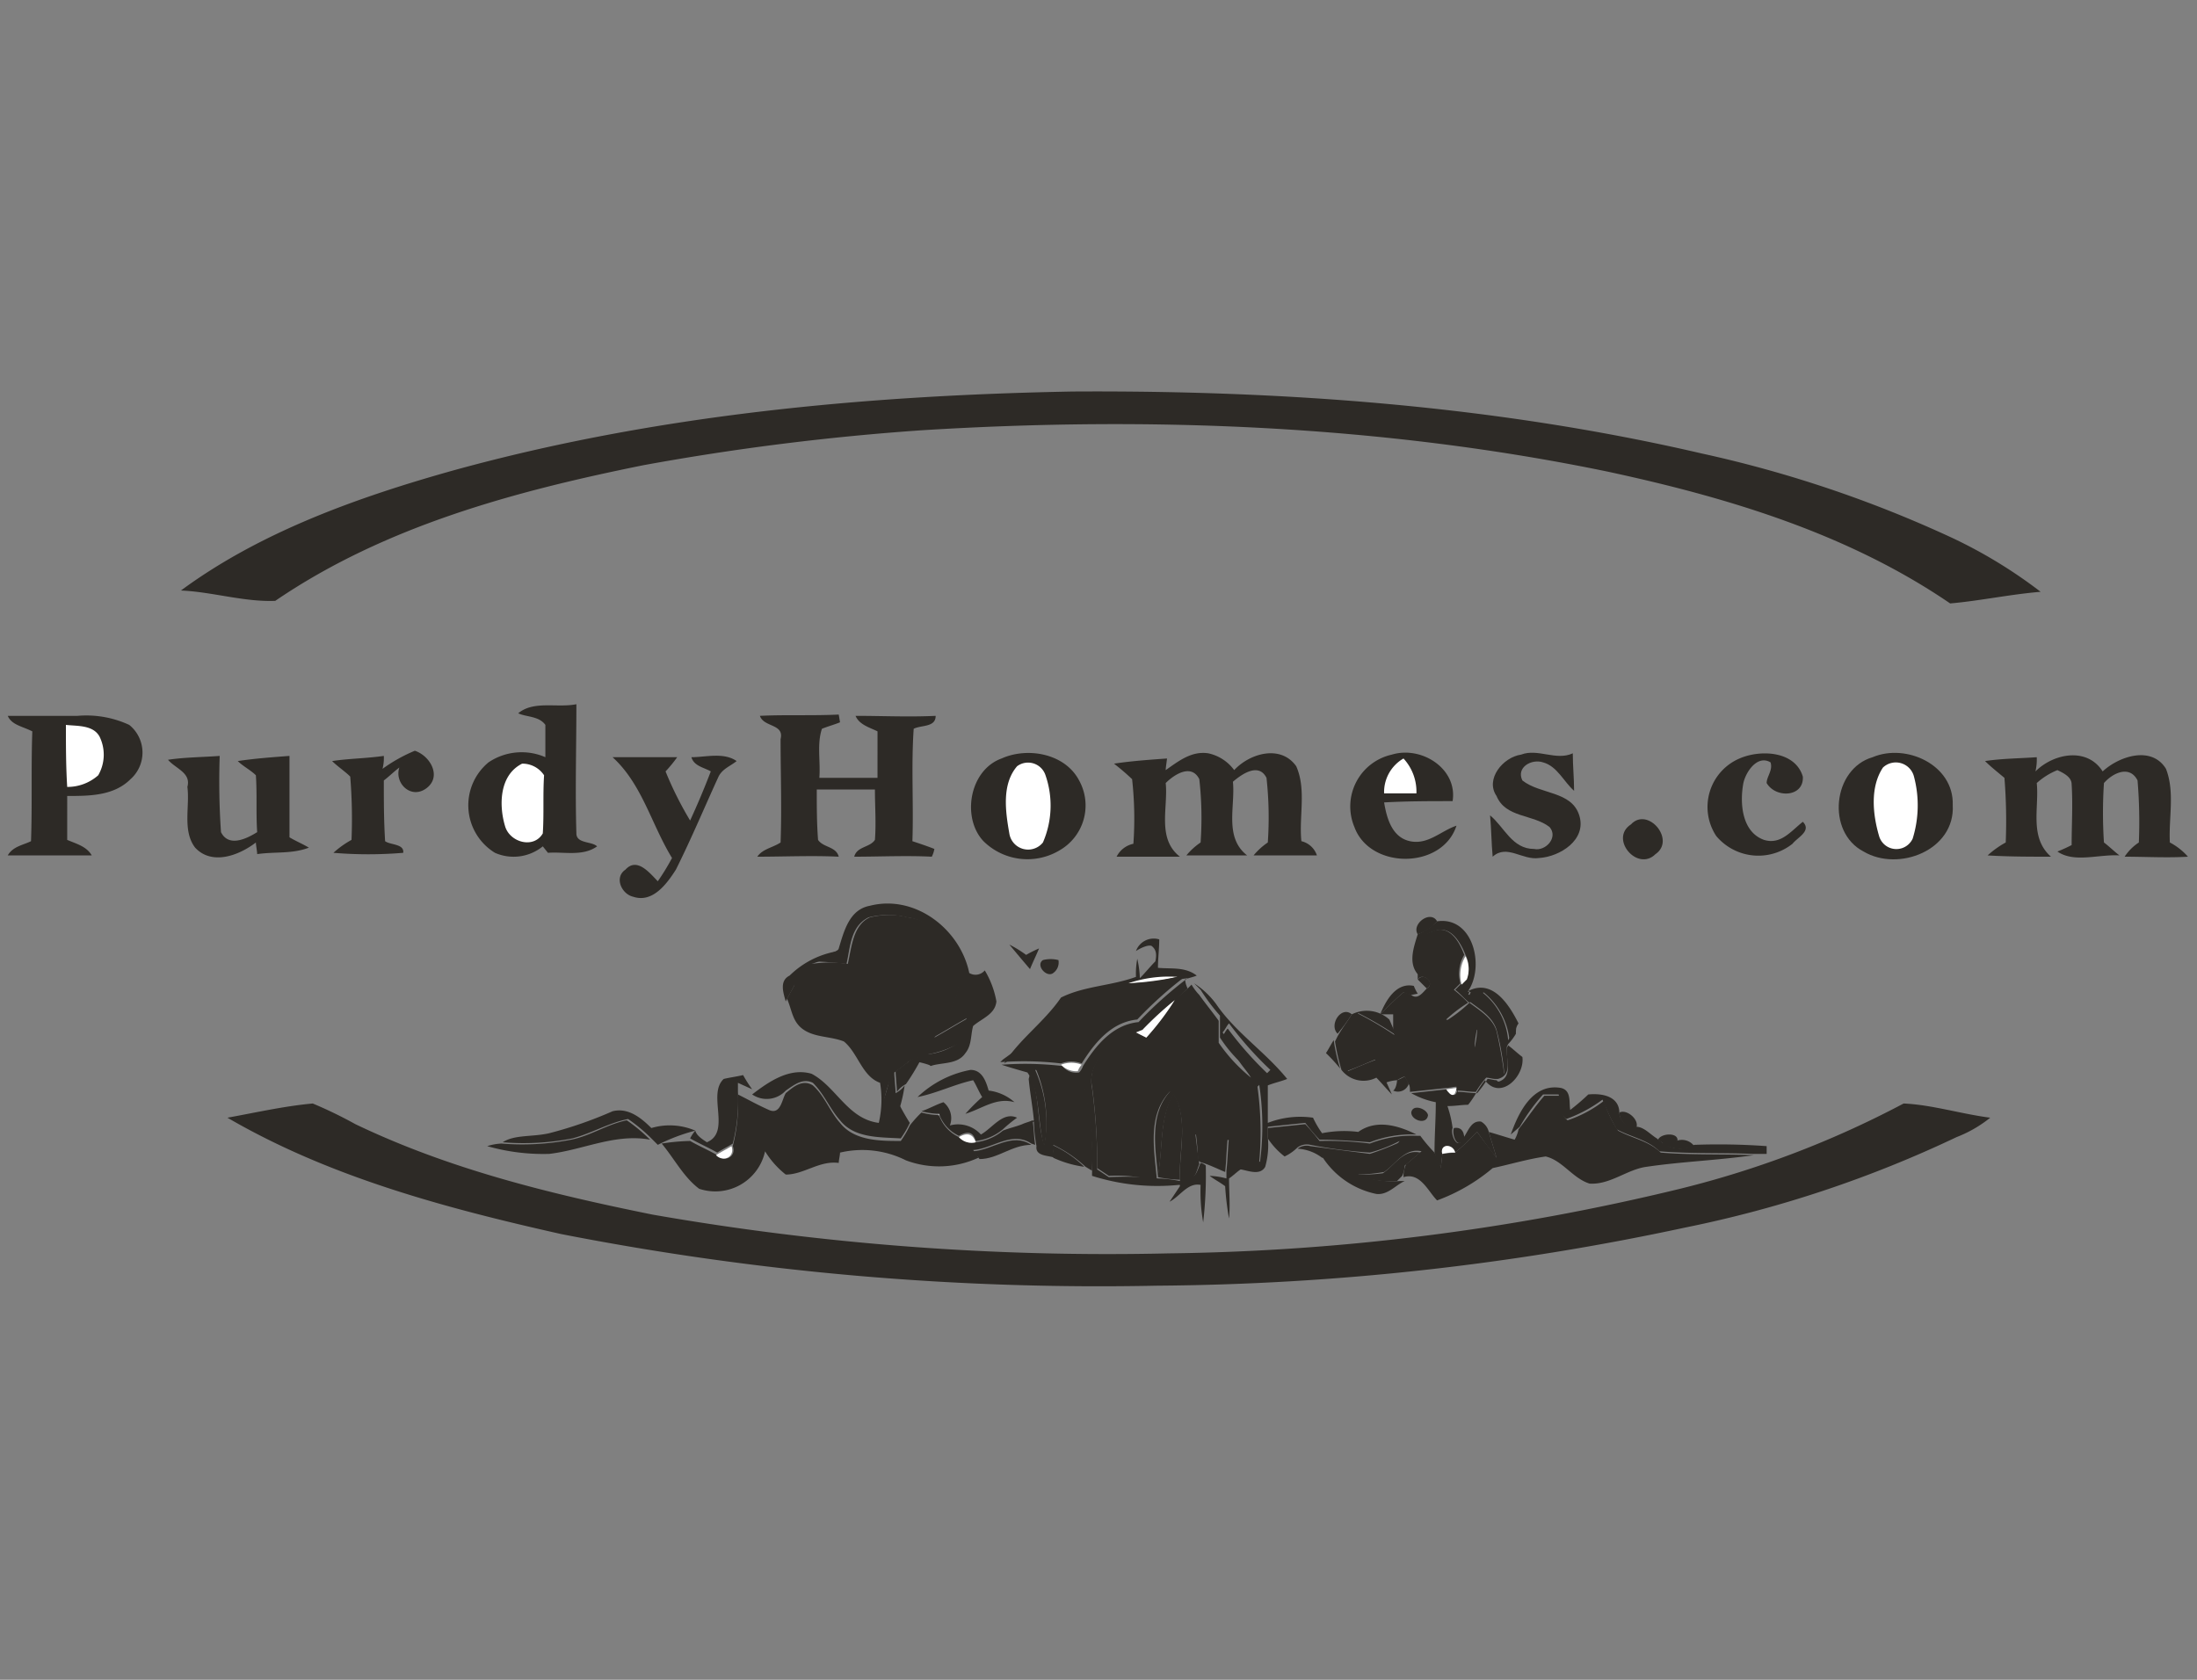 <svg id="Layer_1" data-name="Layer 1" xmlns="http://www.w3.org/2000/svg" viewBox="0 0 170 130"><rect x="0" y="0" width="170" height="130" fill="#808080" stroke="none"/><defs><style>.cls-1{fill:#2d2a26;}.cls-2{fill:#fff;}</style></defs><title>Artboard 1</title><path class="cls-1" d="M35.1,36.4c15.6-4.3,31.8-5.8,47.9-6.1,16.3-.1,32.8,1.1,48.7,4.8A93.29,93.29,0,0,1,151,41.6a37.41,37.41,0,0,1,6.9,4.2c-2.4.2-4.7.7-7,.9-7.9-5.4-17.2-8.2-26.5-10.2C107,32.9,89,32.2,71.3,33.3A194.28,194.28,0,0,0,49.8,36c-9.9,2-20,4.7-28.5,10.5-2.4.1-4.9-.7-7.3-.8C20.1,41.2,27.6,38.5,35.1,36.4Z"/><path class="cls-1" d="M40.1,55.2c1.2-1,3-.4,4.5-.7,0,3.3-.1,6.7,0,10,0,.8,1.2.6,1.6,1-1.1.8-2.6.4-3.8.5l-.4-.5a3.58,3.58,0,0,1-3.7.5,4.31,4.31,0,0,1-.5-7,4.59,4.59,0,0,1,4.4-.4V56.1C41.7,55.4,40.7,55.5,40.1,55.2Z"/><path class="cls-1" d="M.6,55.4H6a7.91,7.91,0,0,1,4,.7,2.75,2.75,0,0,1,.1,4.2c-1.3,1.3-3.2,1.3-4.9,1.3V65c.7.3,1.5.5,1.9,1.2H.6c.4-.7,1.2-.8,1.8-1.1.1-2.8,0-5.7.1-8.5C1.7,56.2.9,56.1.6,55.4Z"/><path class="cls-1" d="M58.8,55.4c2-.1,4,0,6.1-.1l.1.6c-.5.2-.9.3-1.4.5-.4,1.2-.1,2.5-.2,3.8h4.5V56.6c-.6-.3-1.4-.5-1.7-1.2,2.1,0,4.1.1,6.2,0,0,.9-1.1.7-1.7,1-.2,2.9,0,5.8-.1,8.7.6.2,1.2.4,1.7.6a2.07,2.07,0,0,1-.2.6c-2-.1-4,0-6,0,.2-.8,1.2-.7,1.6-1.3.1-1.3,0-2.6,0-3.9H63.2c0,1.3,0,2.6.1,3.9.4.6,1.4.5,1.6,1.3-2.1-.1-4.2,0-6.3,0,.4-.6,1.2-.7,1.8-1.1.1-2.7,0-5.3,0-8C60.7,56,59.1,56.3,58.8,55.4Z"/><path class="cls-2" d="M5.1,56.1c.9.1,2.1,0,2.6.9a3.18,3.18,0,0,1-.1,3,3.58,3.58,0,0,1-2.4.9C5.1,59.3,5.1,57.7,5.1,56.1Z"/><path class="cls-1" d="M117.7,58.4c1.3-.5,2.7.5,4-.1,0,1,.1,1.9.1,2.9-.8-.7-1.3-1.9-2.4-2.2-.9-.3-2.1.4-1.6,1.4,1.4,1.1,3.8.8,4.4,2.7s-1.5,3.2-3.1,3.3c-1.3.2-2.5-1.1-3.6-.1-.1-1.1-.1-2.1-.2-3.2,1.1.9,1.7,2.6,3.4,2.6.9.2,1.9-.9,1.2-1.7-1.3-1-3.4-.7-4.1-2.4C114.9,60.3,116.3,58.6,117.7,58.4Z"/><path class="cls-1" d="M18.4,58.9c1.3-.2,2.7-.3,4-.4v6.3c.5.3,1,.5,1.5.8-1.3.5-2.6.3-4,.5,0-.2-.1-.7-.1-.9-1.3,1-3.4,1.8-4.7.4-1-1.3-.4-3.2-.6-4.7.3-1.1-.9-1.4-1.5-2.1,1.3-.2,2.7-.2,4-.3a57.58,57.58,0,0,0,.1,5.9c.6,1.2,2,.5,2.8,0-.1-1.5,0-2.9-.1-4.4C19.4,59.6,18.8,59.3,18.4,58.9Z"/><path class="cls-1" d="M25.7,58.9c1.3-.2,2.6-.2,4-.4a3.4,3.4,0,0,1-.1,1,12.29,12.29,0,0,1,2.5-1.4c1.2.4,2.1,2,.9,2.9s-2.5-.4-2.1-1.6c-.4.3-.8.7-1.2,1,0,1.6,0,3.1.1,4.7.4.3,1.5.2,1.4.9a32.46,32.46,0,0,1-5.4,0,7.1,7.1,0,0,1,1.4-1,40.08,40.08,0,0,0-.1-4.9C26.7,59.7,26.1,59.3,25.7,58.9Z"/><path class="cls-1" d="M53.5,58.6c1.1,0,2.5-.4,3.5.3-.5.4-1.1.6-1.4,1.2-1.1,2.4-2.1,4.8-3.3,7.2-.7,1.1-1.8,2.6-3.3,2.1-.9-.2-1.5-1.5-.6-2.1.9-1,1.9.3,2.5.9A17.39,17.39,0,0,0,52,66.4c-1.6-2.6-2.3-5.7-4.6-7.8h5a10.63,10.63,0,0,1-.9,1.1,27,27,0,0,0,1.9,3.8c.6-1.3,1.1-2.5,1.6-3.8C54.5,59.4,53.7,59.3,53.5,58.6Z"/><path class="cls-1" d="M77.5,58.7c2-.9,4.9-.4,6,1.7A4,4,0,0,1,82,65.8a4.84,4.84,0,0,1-5.9-.7C74.4,63.3,75,59.6,77.5,58.7Z"/><path class="cls-1" d="M90.2,59.6c1-.7,2-1.5,3.3-1.3a3.36,3.36,0,0,1,2,1.3c1.2-1.3,3.6-2,4.8-.3.8,1.8.2,3.9.4,5.8a1.67,1.67,0,0,1,1.2,1.1H97a5.24,5.24,0,0,1,1.1-1,28,28,0,0,0-.1-5c-.6-1.2-1.9-.3-2.6.3.2,1.9-.7,4.3,1.1,5.7H91.8a5.24,5.24,0,0,1,1.1-1,26.75,26.75,0,0,0-.1-4.9c-.6-1.2-1.9-.4-2.6.3.2,1.9-.7,4.3,1.1,5.7H86.4a1.89,1.89,0,0,1,1.3-1,27.66,27.66,0,0,0-.1-5,17.41,17.41,0,0,0-1.4-1.2c1.3-.2,2.7-.3,4.1-.4C90.3,58.8,90.2,59.4,90.2,59.6Z"/><path class="cls-1" d="M104.8,64a4.11,4.11,0,0,1,2.9-5.6c2.3-.7,5.1,1.1,4.7,3.6-1.8,0-3.5,0-5.3.1.2,1.2.6,2.7,2,3s2.4-.8,3.6-1.2C111.6,67.3,106,67.3,104.8,64Z"/><path class="cls-1" d="M134.6,58.7c1.6-.7,4.3-.6,4.9,1.4.1,1.6-2.1,1.7-2.8.5,0-.5.5-1,.3-1.6-1-.6-1.9.7-2.1,1.6-.3,1.6-.1,3.8,1.6,4.4,1.3.4,2.1-.7,3-1.4.7.7-.4,1.2-.8,1.7a4.25,4.25,0,0,1-5.9-.6A4.08,4.08,0,0,1,134.6,58.7Z"/><path class="cls-1" d="M144.9,58.6c2.6-1.1,6.3.6,6.2,3.7.2,3.5-4.2,5.2-6.9,3.6C141.3,64.4,141.8,59.5,144.9,58.6Z"/><path class="cls-1" d="M153.6,58.9c1.3-.2,2.6-.2,4-.3a4.1,4.1,0,0,1-.1,1.1c1.4-1.4,4-1.9,5.2,0,1.3-1.2,3.8-2,4.9-.2.7,1.8.2,3.8.3,5.7a4.86,4.86,0,0,1,1.4,1.1c-1.6.1-3.3,0-4.9,0a3.84,3.84,0,0,1,1.1-1.1,38.46,38.46,0,0,0-.1-4.8c-.6-1.2-1.9-.6-2.6.2a35.29,35.29,0,0,0,0,4.6c.4.3.8.7,1.2,1-1.6-.1-3.5.6-4.8-.3a11.73,11.73,0,0,0,1.1-.5c0-1.6.1-3.1,0-4.7,0-.6-.7-.9-1.1-1.1a5.37,5.37,0,0,0-1.6,1c.2,1.9-.6,4.2,1.1,5.7-1.6,0-3.3,0-4.9-.1a7.1,7.1,0,0,1,1.4-1,41.73,41.73,0,0,0-.1-5C154.5,59.7,154,59.3,153.6,58.9Z"/><path class="cls-2" d="M39.1,64c-.5-1.6-.5-4,1.3-4.9a2,2,0,0,1,1.7.9c-.1,1.5,0,3-.1,4.5C41.3,65.7,39.5,65.2,39.1,64Z"/><path class="cls-2" d="M78.7,59.3a1.42,1.42,0,0,1,2.2.7,7.17,7.17,0,0,1-.2,5.2,1.47,1.47,0,0,1-2.6-.7C77.8,62.8,77.5,60.7,78.7,59.3Z"/><path class="cls-2" d="M107.1,61.4a3,3,0,0,1,1.5-2.7,3.78,3.78,0,0,1,1,2.7Z"/><path class="cls-2" d="M145.7,59.4a1.45,1.45,0,0,1,2.4.7,8.69,8.69,0,0,1-.1,4.8,1.39,1.39,0,0,1-2.6-.2C144.9,63,144.7,60.9,145.7,59.4Z"/><path class="cls-1" d="M126.2,63.8c1.3-1.4,3.5,1.2,1.9,2.3C126.7,67.5,124.5,64.9,126.2,63.8Z"/><path class="cls-1" d="M64.9,73.4c.4-1.3.8-3,2.4-3.3,3.5-.9,7,1.8,7.7,5.2a.93.93,0,0,0,1.2-.2,7,7,0,0,1,.9,2.4c-.1,1-1.1,1.3-1.8,1.9-.2.7-.1,1.5-.6,2.1-.6.9-1.8.7-2.7,1a3.18,3.18,0,0,1-.3-.9,4.89,4.89,0,0,0,2.3-.8,11.92,11.92,0,0,0,.8-2c-.9.5-1.7,1-2.6,1.5,1.1-1.7,2.5-3.6,1.8-5.8-.8-1.6-2-3.3-3.8-3.5a6.09,6.09,0,0,0-3,0c-1.4.7-1.4,2.3-1.7,3.6a26.35,26.35,0,0,0-2.8-.2c.6-.3,1.4-.5,2-.8C64.9,73.5,64.9,73.4,64.9,73.4Z"/><path class="cls-1" d="M65.6,74.6c.3-1.3.4-3,1.7-3.6a6.09,6.09,0,0,1,3,0c1.9.2,3.1,2,3.8,3.5.6,2.2-.7,4.1-1.8,5.8.9-.5,1.7-1,2.6-1.5a11.92,11.92,0,0,1-.8,2,7.8,7.8,0,0,1-2.3.8,3.18,3.18,0,0,1,.3.9,5.39,5.39,0,0,0-1-.3v-.4c-.2.1-.5.2-.7.3a18.24,18.24,0,0,1-2.5.7h-.6a9.8,9.8,0,0,0-1.7-2.3c-1.1-.8-2.6-.4-3.6-1.2a8.08,8.08,0,0,1-.5-3.1c-.2.4-.5.9-.7,1.3-.2-.7-.5-1.6.3-2a6.89,6.89,0,0,1,3.8-1.9.35.35,0,0,0-.1.2,16.67,16.67,0,0,1-2,.8A8.77,8.77,0,0,1,65.6,74.6Z"/><path class="cls-1" d="M109.7,72.3c-.5-.8,1-1.9,1.5-1A3.07,3.07,0,0,1,109.7,72.3Z"/><path class="cls-1" d="M69.1,71.5a4.74,4.74,0,0,1,3.4,1.9c1,1.2,1,2.9,1,4.4-1.1-.9-2.8-1.9-2.1-3.6C70.6,73.2,69.8,72.4,69.1,71.5Z"/><path class="cls-1" d="M109.7,72.3a4.37,4.37,0,0,0,1.5-1c2.8-.4,3.7,3.5,2.4,5.4l-.1.2.2.1.1-.2-.2-.1c1.9-1,3.2,1.1,3.9,2.5-.2.3-.5,1-.7,1.3a5.49,5.49,0,0,0-2-3.7l-1,.7-.1.1c-.4-.3-.7-.7-1.1-1l.5-.5.4-.4a2.26,2.26,0,0,0-.1-1.8c-.4-1-1.2-2.4-2.5-1.8-1.5.4-1,2.2-1.1,3.4C108.9,74.6,109.4,73.3,109.7,72.3Z"/><path class="cls-1" d="M87.9,73.6a1.46,1.46,0,0,1,1.8-.9c0,.7-.1,1.5-.1,2.2,1,.1,2.1-.1,3,.6-.2.1-.7.2-.9.3a1.85,1.85,0,0,0,.2.7l-1,1a27.25,27.25,0,0,0-2.5,2.3l-.5.2a3.33,3.33,0,0,1-.6-.3c-1.3,1.2-3.2,2.5-2.8,4.5a44.42,44.42,0,0,1,.4,6.3l.9.6a24.13,24.13,0,0,1,3.8.1,9.85,9.85,0,0,1,1.7.2c-.1-2.2.7-4.7-.5-6.7-1.1,1.9-.8,4.2-1.2,6.3-.2-2.2-.7-4.8,1-6.6,1.5-.2,1.6,1.5,1.4,2.6,0,1.3-.8,2.8-.1,4,.6.4.8-.6,1-1a.76.76,0,0,1,.4.2,31.68,31.68,0,0,1-.2,4.4,13.68,13.68,0,0,1-.2-2.9c-1-.2-1.6.9-2.4,1.3l.8-1.2v-.1h-.1a16.68,16.68,0,0,1-6.7-.7v-.2a27.29,27.29,0,0,0-.7-7,15.57,15.57,0,0,0-3.7-1,10.14,10.14,0,0,1,.7,6c-.5-1.8-.3-3.8-1.1-5.5l-.2-.3c-.7-.2-1.4-.4-2-.6a24.62,24.62,0,0,1,4.7.1,1.38,1.38,0,0,0,1.3.5,1.33,1.33,0,0,0,.3-.5c1-1.6,2.3-3.2,4.3-3.4a30.74,30.74,0,0,1,3.8-3.4l-.7.1a12,12,0,0,0-3.8.5c-1.8.6-4.1.4-5.4,2.2a22.12,22.12,0,0,1-4.3,3.8c1.2-1.9,3.1-3.2,4.4-5.1,1.8-.9,3.9-.9,5.8-1.6a6.15,6.15,0,0,1,.1-1.4,7.72,7.72,0,0,1,.2,1.5c.4-.4.8-.9,1.2-1.3.1-.5.1-.9-.3-1.2C88.8,73.1,88.2,73.4,87.9,73.6Z"/><path class="cls-1" d="M109.7,75.5c.1-1.1-.4-3,1.1-3.4,1.3-.6,2.1.7,2.5,1.8a2.82,2.82,0,0,0-.3,2.2l-.5.5a10,10,0,0,1,1.1,1,10.92,10.92,0,0,0-1.7,1.3,21.72,21.72,0,0,0,2.4.7,7.84,7.84,0,0,0-.2,1.4c.7.7,1.5,1.4,2.3,2.1a20.21,20.21,0,0,0-.6-3.4c-.3-1-1.3-1.6-2.1-2.2l1-.7a5.28,5.28,0,0,1,2,3.7c.2-.3.5-1,.7-1.3a2.49,2.49,0,0,0-.1.8,4.17,4.17,0,0,1-.6.8l-.1.2c-.1.9.5,2.2-.7,2.5h-.2c-.2,0-.5-.1-.7-.1a7.63,7.63,0,0,0-.8,1.1c-.5,0-1-.1-1.5-.1v-.3c-.2,0-.6.1-.8.1l-2.8.3c0-.2,0-.5-.1-.6a3.29,3.29,0,0,1-.3-.6,3.33,3.33,0,0,0-.6.3,2.92,2.92,0,0,0-.9.2c-.3-.6-.5-1.2-.8-1.8-.7.3-1.4.6-2.2.9a5.54,5.54,0,0,1,.8-4.5,27.55,27.55,0,0,1,2.9,1.7l-.1-.3V78.5h-1c.6-.6,1.2-1.2,1.8-1.7a2.07,2.07,0,0,1,.6.2c.5.4.9-.2,1.2-.5.7-.4-.3-1.3-.7-.7v-.3Z"/><path class="cls-1" d="M78.1,73.1a9.13,9.13,0,0,1,1.3.8,9.29,9.29,0,0,1,1-.5c-.2.5-.5,1.1-.7,1.6C79.1,74.3,78.6,73.7,78.1,73.1Z"/><path class="cls-1" d="M80.7,74.3a2.44,2.44,0,0,1,1.2,0,1,1,0,0,1-.4,1C81,75.7,80.1,74.7,80.7,74.3Z"/><path class="cls-2" d="M113.1,76.2a2.82,2.82,0,0,1,.3-2.2,2.26,2.26,0,0,1,.1,1.8Z"/><path class="cls-2" d="M87.3,76.1a9.72,9.72,0,0,1,3.8-.5A15.83,15.83,0,0,1,87.3,76.1Z"/><path class="cls-1" d="M74.9,75.7c.5,0,1,.1,1.5.1a3.57,3.57,0,0,1-1.2,2.7A24,24,0,0,0,74.9,75.7Z"/><path class="cls-1" d="M87.3,76.1a24.73,24.73,0,0,0,3.8-.5l.7-.1A30.74,30.74,0,0,0,88,78.9c-2,.2-3.3,1.8-4.3,3.4a2.21,2.21,0,0,0-1.6,0,24.62,24.62,0,0,0-4.7-.1l.2-.2a26,26,0,0,0,4.3-3.8C83.2,76.6,85.5,76.8,87.3,76.1Z"/><path class="cls-1" d="M109.7,75.8c.5-.6,1.4.3.7.7Z"/><path class="cls-1" d="M60.9,77.3c.2-.4.5-.9.7-1.3.1,1-.1,2.2.5,3.1,1,.9,2.6.4,3.6,1.2a9.8,9.8,0,0,1,1.7,2.3H68l.9.9a10.93,10.93,0,0,0-.5,1.7l.8-.3c.1.2.4.6.5.8s.5.9.7,1.2a7.46,7.46,0,0,1-.7,1.2c-1.6-.1-3.6,0-4.7-1.4-.8-.9-1.2-2-2.1-2.9-.8-.4-1.5.2-2.1.6a2,2,0,0,1-2.6.3c1.3-1,2.9-2.1,4.6-1.6,1.9,1,2.8,3.5,5.2,3.8a8,8,0,0,0,.1-3.1c-1.4-.5-1.7-2.3-2.8-3.2-1-.4-2.2-.3-3.1-.9S61.3,78.2,60.9,77.3Z"/><path class="cls-1" d="M106.8,78.5c.4-1,1.2-2.5,2.6-2.2a3.33,3.33,0,0,0,.3.6l-.5.1a2.07,2.07,0,0,1-.6-.2C108,77.3,107.4,77.9,106.8,78.5Z"/><path class="cls-1" d="M91.9,76.5l.3-.3a4.17,4.17,0,0,0,.6.8c.5.7,1,1.3,1.5,2v1.7a12.74,12.74,0,0,0,2.5,2.7c-.3-.5-.7-.9-1-1.4a19.23,19.23,0,0,0-1.3-1.7c.2-.2.3-.5.5-.7a27.44,27.44,0,0,0,3.2,3.6l-.9.9a25.65,25.65,0,0,1,.1,6.2l-2.2.3c.1-.8.1-1.6.2-2.3a29.31,29.31,0,0,0-2.9-.5c.1.8.2,1.6.3,2.3-.2.4-.3,1.4-1,1-.7-1.2.1-2.7.1-4,.2-1,.1-2.8-1.4-2.6-1.7,1.8-1.2,4.4-1,6.6v.3a11.68,11.68,0,0,0-3.7-.4l-.9-.6a44.42,44.42,0,0,0-.4-6.3c-.4-2,1.5-3.3,2.8-4.5a3.33,3.33,0,0,1,.6.3l.8.4a31.55,31.55,0,0,0,2.2-2.9C91.2,77.1,91.6,76.8,91.9,76.5Z"/><path class="cls-1" d="M92.4,76.1a6.48,6.48,0,0,1,1.7,1.6c1.5,2.2,3.8,3.7,5.5,5.8-.5.2-1,.3-1.5.5v2.9a6.92,6.92,0,0,1,3.5-.4,7.46,7.46,0,0,0,.7,1.2,8.78,8.78,0,0,1,2.8-.1c1.4-1,3.1-.5,4.5.2a8.81,8.81,0,0,0-3.6.6c-1.3-.1-2.6-.2-3.9-.2a15,15,0,0,1-1.1-1.3l-2.9.3V88a6.17,6.17,0,0,1-.2,2.3c-.4.7-1.3.3-1.9.2-.3.2-.6.5-.9.7,0,1,.1,2.1,0,3.1a21.3,21.3,0,0,1-.3-2.5c-.4-.3-.8-.5-1.2-.8a5.85,5.85,0,0,1,1.3.2v-.6c.1-.9.1-1.7.2-2.6l-2.5-.6a25,25,0,0,1,2.9.5c-.1.8-.1,1.6-.2,2.3l2.2-.3a21.48,21.48,0,0,0-.1-6.2l.9-.9a27.44,27.44,0,0,1-3.2-3.6c-.2.2-.3.5-.5.7.4.5.9,1.1,1.3,1.7a17,17,0,0,1,1,1.4,10.73,10.73,0,0,1-2.5-2.7V78.6a14.91,14.91,0,0,1-1.5-2Z"/><path class="cls-1" d="M113.4,76.9l.1-.2.2.1-.1.2Z"/><path class="cls-1" d="M70.2,77.5c.2.8.7,1.8.2,2.6-.3.5-.9.6-1.3.9A8.46,8.46,0,0,0,70.2,77.5Z"/><path class="cls-2" d="M88.4,79.7a27.25,27.25,0,0,1,2.5-2.3,20.14,20.14,0,0,1-2.2,2.9l-.8-.4Z"/><path class="cls-1" d="M111.9,79a10.92,10.92,0,0,0,1.7-1.3l.1-.1c.8.6,1.8,1.2,2.1,2.2a34.31,34.31,0,0,1,.6,3.4,15.07,15.07,0,0,1-2.3-2.1,7.84,7.84,0,0,0,.2-1.4C113.5,79.5,112.7,79.2,111.9,79Z"/><path class="cls-1" d="M91.5,78.6a7.1,7.1,0,0,1,1.8.8c.5.8.1,1.7-.1,2.5a18.19,18.19,0,0,0-3.3,0,8.84,8.84,0,0,1,0-2.3c.1.6.3,1.2.4,1.8.8-.1,1.7-.1,2.5-.2.1-.5.2-1.1.3-1.6a7.77,7.77,0,0,0-1.6-.2Z"/><path class="cls-1" d="M103.5,80c-.7-.7.3-2.2,1.1-1.5A14.31,14.31,0,0,1,103.5,80Z"/><path class="cls-1" d="M104.6,78.5a2.58,2.58,0,0,1,2.9.4c.1.2.3.7.4.9l.1.3a27.55,27.55,0,0,0-2.9-1.7,6.44,6.44,0,0,0-.8,4.5c.7-.3,1.4-.6,2.2-.9.3.6.5,1.2.8,1.8l.4.9c-.3-.3-.9-1-1.2-1.3a2.16,2.16,0,0,1-2.7-.6,17.42,17.42,0,0,1-.5-2.2l.2-.4C103.9,79.5,104.3,79,104.6,78.5Z"/><path class="cls-1" d="M89.8,79.5a9.85,9.85,0,0,1,1.7-.2,10,10,0,0,1,1.6.2c-.1.5-.2,1.1-.3,1.6a21.05,21.05,0,0,0-2.5.2C90.1,80.7,90,80.1,89.8,79.5Z"/><path class="cls-1" d="M102.6,81.5c.2-.3.4-.7.6-1a14.19,14.19,0,0,0,.5,2.2A12,12,0,0,0,102.6,81.5Z"/><path class="cls-1" d="M116.6,81.1l.1-.2c.4.3.7.6,1.1.9.2,1.5-1.7,3.4-2.9,1.8-.5.6-.8,1.3-1.3,1.9-.5,0-1,.1-1.6.1a8.47,8.47,0,0,1,.4,1.7c-.2.5.4,1.8.8.8.4-.5.6-1.4,1.4-1.3a1.24,1.24,0,0,1,.6.8c.2.7.4,1.3.6,2-.5-.6-1-1.3-1.5-2-.6.6-1.1,1.1-1.7,1.6-.1-.7-1.2-.7-1,.1,0,.3-.1.8-.1,1.1a6.12,6.12,0,0,1-.5-1.2c0-1.3.1-2.6.1-3.9a6.19,6.19,0,0,1-1.9-.7l2.8-.3c.4.6.7.6.8-.1v.3c.5,0,1,.1,1.5.1a7.63,7.63,0,0,0,.8-1.1c.2,0,.5.1.7.1l.1.1h.1C117.1,83.3,116.5,82,116.6,81.1Z"/><path class="cls-1" d="M68,82.7c.8-.2,1.7-.5,2.5-.7a14.7,14.7,0,0,1-1.3,1c0,.4.1,1.2.1,1.6A2,2,0,0,0,70,84a11.63,11.63,0,0,1-.4,1.8c-.1-.2-.4-.6-.5-.8l-.8.3a10.93,10.93,0,0,0,.5-1.7A6.47,6.47,0,0,0,68,82.7Z"/><path class="cls-1" d="M70.5,82c.2-.1.5-.2.7-.3v.4a17.39,17.39,0,0,1-1.1,1.8,2,2,0,0,0-.7.6c0-.4-.1-1.2-.1-1.6C69.6,82.7,70.1,82.3,70.5,82Z"/><path class="cls-2" d="M82.1,82.4a2.21,2.21,0,0,1,1.6,0,1.33,1.33,0,0,0-.3.5A1.66,1.66,0,0,1,82.1,82.4Z"/><path class="cls-1" d="M71,84.9a8.08,8.08,0,0,1,4.1-2.1c.9,0,1.2.9,1.4,1.6a3.67,3.67,0,0,1,2,.9c-1.4-.4-2.5.5-3.8.9A15.93,15.93,0,0,1,76,84.9c-.2-.3-.5-1-.7-1.3C73.9,83.9,72.5,84.6,71,84.9Z"/><path class="cls-1" d="M79.7,83.1c.8,1.7.5,3.7,1.1,5.5a10.33,10.33,0,0,0-.7-6,15.57,15.57,0,0,1,3.7,1,23.81,23.81,0,0,1,.7,7l-.5-.3a10.06,10.06,0,0,0-2.5-1.7,3.75,3.75,0,0,0,.1,1c-.5-.2-1.5-.1-1.4-.9a12.25,12.25,0,0,1-.2-1.9c-.2.1-.6.2-.8.3l.8-.4c-.1-1.1-.3-2.1-.4-3.2Z"/><path class="cls-1" d="M86.4,83.8a1.82,1.82,0,0,1,2.3.2,3.34,3.34,0,0,1-.1,2.6,6.92,6.92,0,0,1-2.8.5,21.59,21.59,0,0,1-.3-3.5.76.76,0,0,0,.2.4c.2.9.3,1.8.5,2.7.6-.2,1.3-.1,1.8-.5.1-.6.2-1.2.3-1.9A18,18,0,0,0,86.4,83.8Z"/><path class="cls-1" d="M93.5,83.8c.9-.8,2.3-.2,3.1.4.1,1.2,0,2.4,0,3.6l-.5.5.3-1.2c0-.2-.1-.6-.1-.8-.2-.7.1-1.8-.9-2.1l-1.2-.4a26.14,26.14,0,0,0-.6,2.7A4.19,4.19,0,0,1,93.5,83.8Z"/><path class="cls-1" d="M108.1,83.6a3.33,3.33,0,0,0,.6-.3,3.29,3.29,0,0,1,.3.6.88.88,0,0,1-1.2.5C108,84.3,108.1,83.8,108.1,83.6Z"/><path class="cls-1" d="M54.7,88.4c1.9-.8,0-3.7,1.3-4.9.4-.1,1.1-.2,1.5-.3a10.54,10.54,0,0,0,.7,1.1l-1.1-.5v.7a13.28,13.28,0,0,1-.4,4c-.3.2-.9.5-1.2.7-.7-.4-1.4-.7-2.1-1.1a3.11,3.11,0,0,1,.4-.6C53.9,87.9,54.4,88.2,54.7,88.4Z"/><path class="cls-1" d="M60.8,84.6c.6-.5,1.3-1.1,2.1-.6.9.8,1.3,2,2.1,2.9,1.1,1.4,3.1,1.4,4.7,1.4a7.46,7.46,0,0,0,.7-1.2,9,9,0,0,1,.9-1,5.85,5.85,0,0,0,1.3.2l.1.1A2.94,2.94,0,0,0,74.2,88a1.31,1.31,0,0,0,1.3.4,4,4,0,0,0,2.1-.9c.5-.2,1-.3,1.5-.5.2-.1.6-.2.8-.3.1.6.1,1.3.2,1.9l-.3-.1c-1.5-1-3,.4-4.5.5a3.11,3.11,0,0,1,.4.6,7.26,7.26,0,0,1-5.6.2,7.53,7.53,0,0,0-5.1-.6c0,.2-.1.6-.1.8-1.5-.2-2.7.9-4.1.9a6.9,6.9,0,0,1-1.6-1.8A3.94,3.94,0,0,1,54.1,92c-1.2-.9-1.9-2.3-2.9-3.5a16.35,16.35,0,0,1,2.2-.2c.7.4,1.4.7,2.1,1.1.6.6,1.5.1,1.2-.7a13.61,13.61,0,0,0,.4-4c.8.4,1.5.8,2.4,1.2S60.5,85.1,60.8,84.6Z"/><path class="cls-1" d="M85.7,83.9l.7-.1c.6.1,1.2.3,1.8.4a12.5,12.5,0,0,1-.3,1.9c-.5.4-1.2.3-1.8.5A25.12,25.12,0,0,0,85.7,83.9Z"/><path class="cls-1" d="M94.2,83.8l1.2.4c.9.3.7,1.4.9,2.1l-.1.8a12.21,12.21,0,0,1-2.6-.6A26.14,26.14,0,0,1,94.2,83.8Z"/><path class="cls-2" d="M111.9,84.3c.2,0,.6-.1.8-.1C112.6,84.9,112.3,84.9,111.9,84.3Z"/><path class="cls-1" d="M116.9,87.8c.6-1.7,1.7-4,3.9-3.6.8.2.6,1.1.7,1.7a17.41,17.41,0,0,0,1.4-1.2c1-.1,2.3.1,2.4,1.3a1.18,1.18,0,0,0,1.3,1.2c.6,0,1.1.6,1.6.9.1.1.3.2.4.3a2.28,2.28,0,0,0,2.5.2,51.86,51.86,0,0,1,5.6.1v.6h-1.1c-2.4-.1-4.8,0-7.2-.2-.9-.9-2.2-1.1-3.3-1.7a16.27,16.27,0,0,1-1.1-2.3,10.85,10.85,0,0,1-2.8,1.5c-.6-.4-.4-1.3-.6-1.9h-1.2a14.37,14.37,0,0,0-1.8,2.5Z"/><path class="cls-1" d="M119.5,84.8h1.2c.2.6,0,1.5.6,1.9a9.44,9.44,0,0,0,2.8-1.5,9.73,9.73,0,0,0,1.1,2.3c1.1.6,2.4.8,3.3,1.7,2.4.2,4.8.1,7.2.2-2.8.4-5.6.5-8.3.9-1.5.2-2.8,1.4-4.4,1.3-1.3-.4-2.1-1.8-3.4-2.1-1.4.2-2.7.6-4.1.9a14.25,14.25,0,0,1-4.3,2.5c-.7-.7-1.3-2.2-2.6-1.8v-.2a2.35,2.35,0,0,1,.2-.8c.4-.3.8-.7,1.2-1-1.3-.3-2,1-2.9,1.6a13.55,13.55,0,0,1-2,.2,7,7,0,0,0,3.2.5h.4c-.7.3-1.3,1.1-2.2,1a6.53,6.53,0,0,1-4.2-2.9c1.5-.2,3,.4,4.5.5a12.17,12.17,0,0,0,1.5-1.7,11,11,0,0,1-2.3.9,36.21,36.21,0,0,1-4.6-.6,1.23,1.23,0,0,0-1,.2,3.59,3.59,0,0,1-1,.7,5.71,5.71,0,0,1-1.3-1.4v-.8L101,87a15,15,0,0,1,1.1,1.3,25.49,25.49,0,0,1,3.9.2,8.81,8.81,0,0,1,3.6-.6h.3a12.67,12.67,0,0,0,1.1,1.3,6.12,6.12,0,0,1,.5,1.2c0-.3.1-.8.1-1.1.2,0,.7-.1,1-.1.6-.5,1.2-1.1,1.7-1.6.5.7,1,1.3,1.5,2-.2-.7-.4-1.3-.6-2,.7.2,1.3.4,2,.6a2.61,2.61,0,0,0,.3-.8C118.2,86.5,118.8,85.6,119.5,84.8Z"/><path class="cls-1" d="M17.6,86.5c2.2-.4,4.4-.9,6.6-1.1A33.58,33.58,0,0,1,27.5,87c7.3,3.5,15.1,5.4,23,7a204.56,204.56,0,0,0,39.9,3A176,176,0,0,0,130,92a75.38,75.38,0,0,0,17.3-6.6c2.2.1,4.4.8,6.7,1.1a9.75,9.75,0,0,1-2.6,1.5,91,91,0,0,1-21,7,200.94,200.94,0,0,1-40.9,4.5,216.58,216.58,0,0,1-46.1-4C34.5,93.5,25.5,91.1,17.6,86.5Z"/><path class="cls-1" d="M71.3,86c.6-.2,1.1-.5,1.7-.7a1.57,1.57,0,0,1,.5,1.8,2.38,2.38,0,0,1,2.4.7c.9-.5,1.7-1.8,2.8-1.3a10.63,10.63,0,0,0-1.1.9,4,4,0,0,1-2.1.9c-.2-.7-.6-.8-1.3-.4a2.94,2.94,0,0,1-1.5-1.6v-.1h0A5.9,5.9,0,0,1,71.3,86Z"/><path class="cls-1" d="M89.6,90.9c.4-2.1.1-4.4,1.2-6.3,1.2,2,.4,4.5.5,6.7a9.85,9.85,0,0,1-1.7-.2Z"/><path class="cls-1" d="M109.2,86.1c.1-.7,1.2-.3,1.3.2C110.4,87.1,109.2,86.7,109.2,86.1Z"/><path class="cls-1" d="M125.3,86.1c.6-.3,1.6.6,1.3,1.2A1.23,1.23,0,0,1,125.3,86.1Z"/><path class="cls-1" d="M42.5,87.7A31.68,31.68,0,0,0,47.4,86c1.2-.3,2.2.5,3,1.3a5,5,0,0,1,3.4.2,14.46,14.46,0,0,0-2.9,1.1l-.5-.5a13,13,0,0,0-1.8-1.5c-1.5.3-2.8,1.1-4.3,1.5a19.62,19.62,0,0,1-5.4.3C39.8,87.8,41.2,88,42.5,87.7Z"/><path class="cls-2" d="M72.6,86.2h0l.1.1A.1.1,0,0,1,72.6,86.2Z"/><path class="cls-1" d="M44.2,88.2c1.5-.3,2.8-1.2,4.3-1.5a13,13,0,0,1,1.8,1.5c-2.7-.5-5.2.8-7.8,1.1a15.81,15.81,0,0,1-4.8-.6,4.25,4.25,0,0,1,1.1-.2A19.62,19.62,0,0,0,44.2,88.2Z"/><path class="cls-1" d="M121.5,87.6a18,18,0,0,1,2.1-.8c.6.6.5,1.4.7,2.1.9-.1,1.9-.3,2.6.5l-2.6.3c-.3-.3-.5-.7-.8-1,0-.3-.1-.9-.1-1.1-1.4,1-4,1.6-4.9-.3l.6.2A4,4,0,0,0,121.5,87.6Z"/><path class="cls-1" d="M112.5,87.3c.5-.1.8.2.8.8C112.8,89.1,112.3,87.8,112.5,87.3Z"/><path class="cls-1" d="M119.1,87.4c.6-.4,2.1-.7,2.4.1A2.89,2.89,0,0,1,119.1,87.4Z"/><path class="cls-2" d="M74.2,88c.7-.4,1.1-.2,1.3.4A1.31,1.31,0,0,1,74.2,88Z"/><path class="cls-1" d="M75.3,89.1c1.5-.1,3-1.5,4.5-.5-1.5,0-2.6,1.1-4,1.1C75.6,89.5,75.4,89.2,75.3,89.1Z"/><path class="cls-1" d="M92.5,87.5l2.5.6c-.1.9-.1,1.7-.2,2.6-.5-.2-1.1-.5-1.7-.7a.76.76,0,0,1-.4-.2A19.53,19.53,0,0,0,92.5,87.5Z"/><path class="cls-1" d="M128.3,88.2c.2-.5,1.6-.6,1.5.1a4.25,4.25,0,0,1-1.1.2C128.6,88.4,128.4,88.3,128.3,88.2Z"/><path class="cls-1" d="M100.4,88.9a1.16,1.16,0,0,1,1-.2l4.6.6a21.85,21.85,0,0,0,2.3-.9,12.17,12.17,0,0,1-1.5,1.7c-1.5-.1-3-.7-4.5-.5A3.41,3.41,0,0,0,100.4,88.9Z"/><path class="cls-2" d="M111.6,89.3c-.2-.8.8-.8,1-.1A3.4,3.4,0,0,0,111.6,89.3Z"/><path class="cls-1" d="M128.6,88.5a4.25,4.25,0,0,1,1.1-.2,1.19,1.19,0,0,1,1.4.4A2.75,2.75,0,0,1,128.6,88.5Z"/><path class="cls-2" d="M55.4,89.4c.3-.2.9-.5,1.2-.7C56.9,89.5,56,90,55.4,89.4Z"/><path class="cls-1" d="M81.4,88.6a8.52,8.52,0,0,1,2.5,1.7,8.43,8.43,0,0,1-2.4-.7A3.75,3.75,0,0,0,81.4,88.6Z"/><path class="cls-1" d="M107,90.8c.9-.6,1.6-1.9,2.9-1.6-.4.3-.8.7-1.2,1a2.35,2.35,0,0,1-.2.8l-.4.4a7,7,0,0,1-3.2-.5A13.42,13.42,0,0,0,107,90.8Z"/><path class="cls-1" d="M120.7,89c.7-.1,1.4-.1,2.2-.2.4.8.8,1.5,1.2,2.3a10.63,10.63,0,0,1-1.5-1.5A5.31,5.31,0,0,0,120.7,89Z"/></svg>